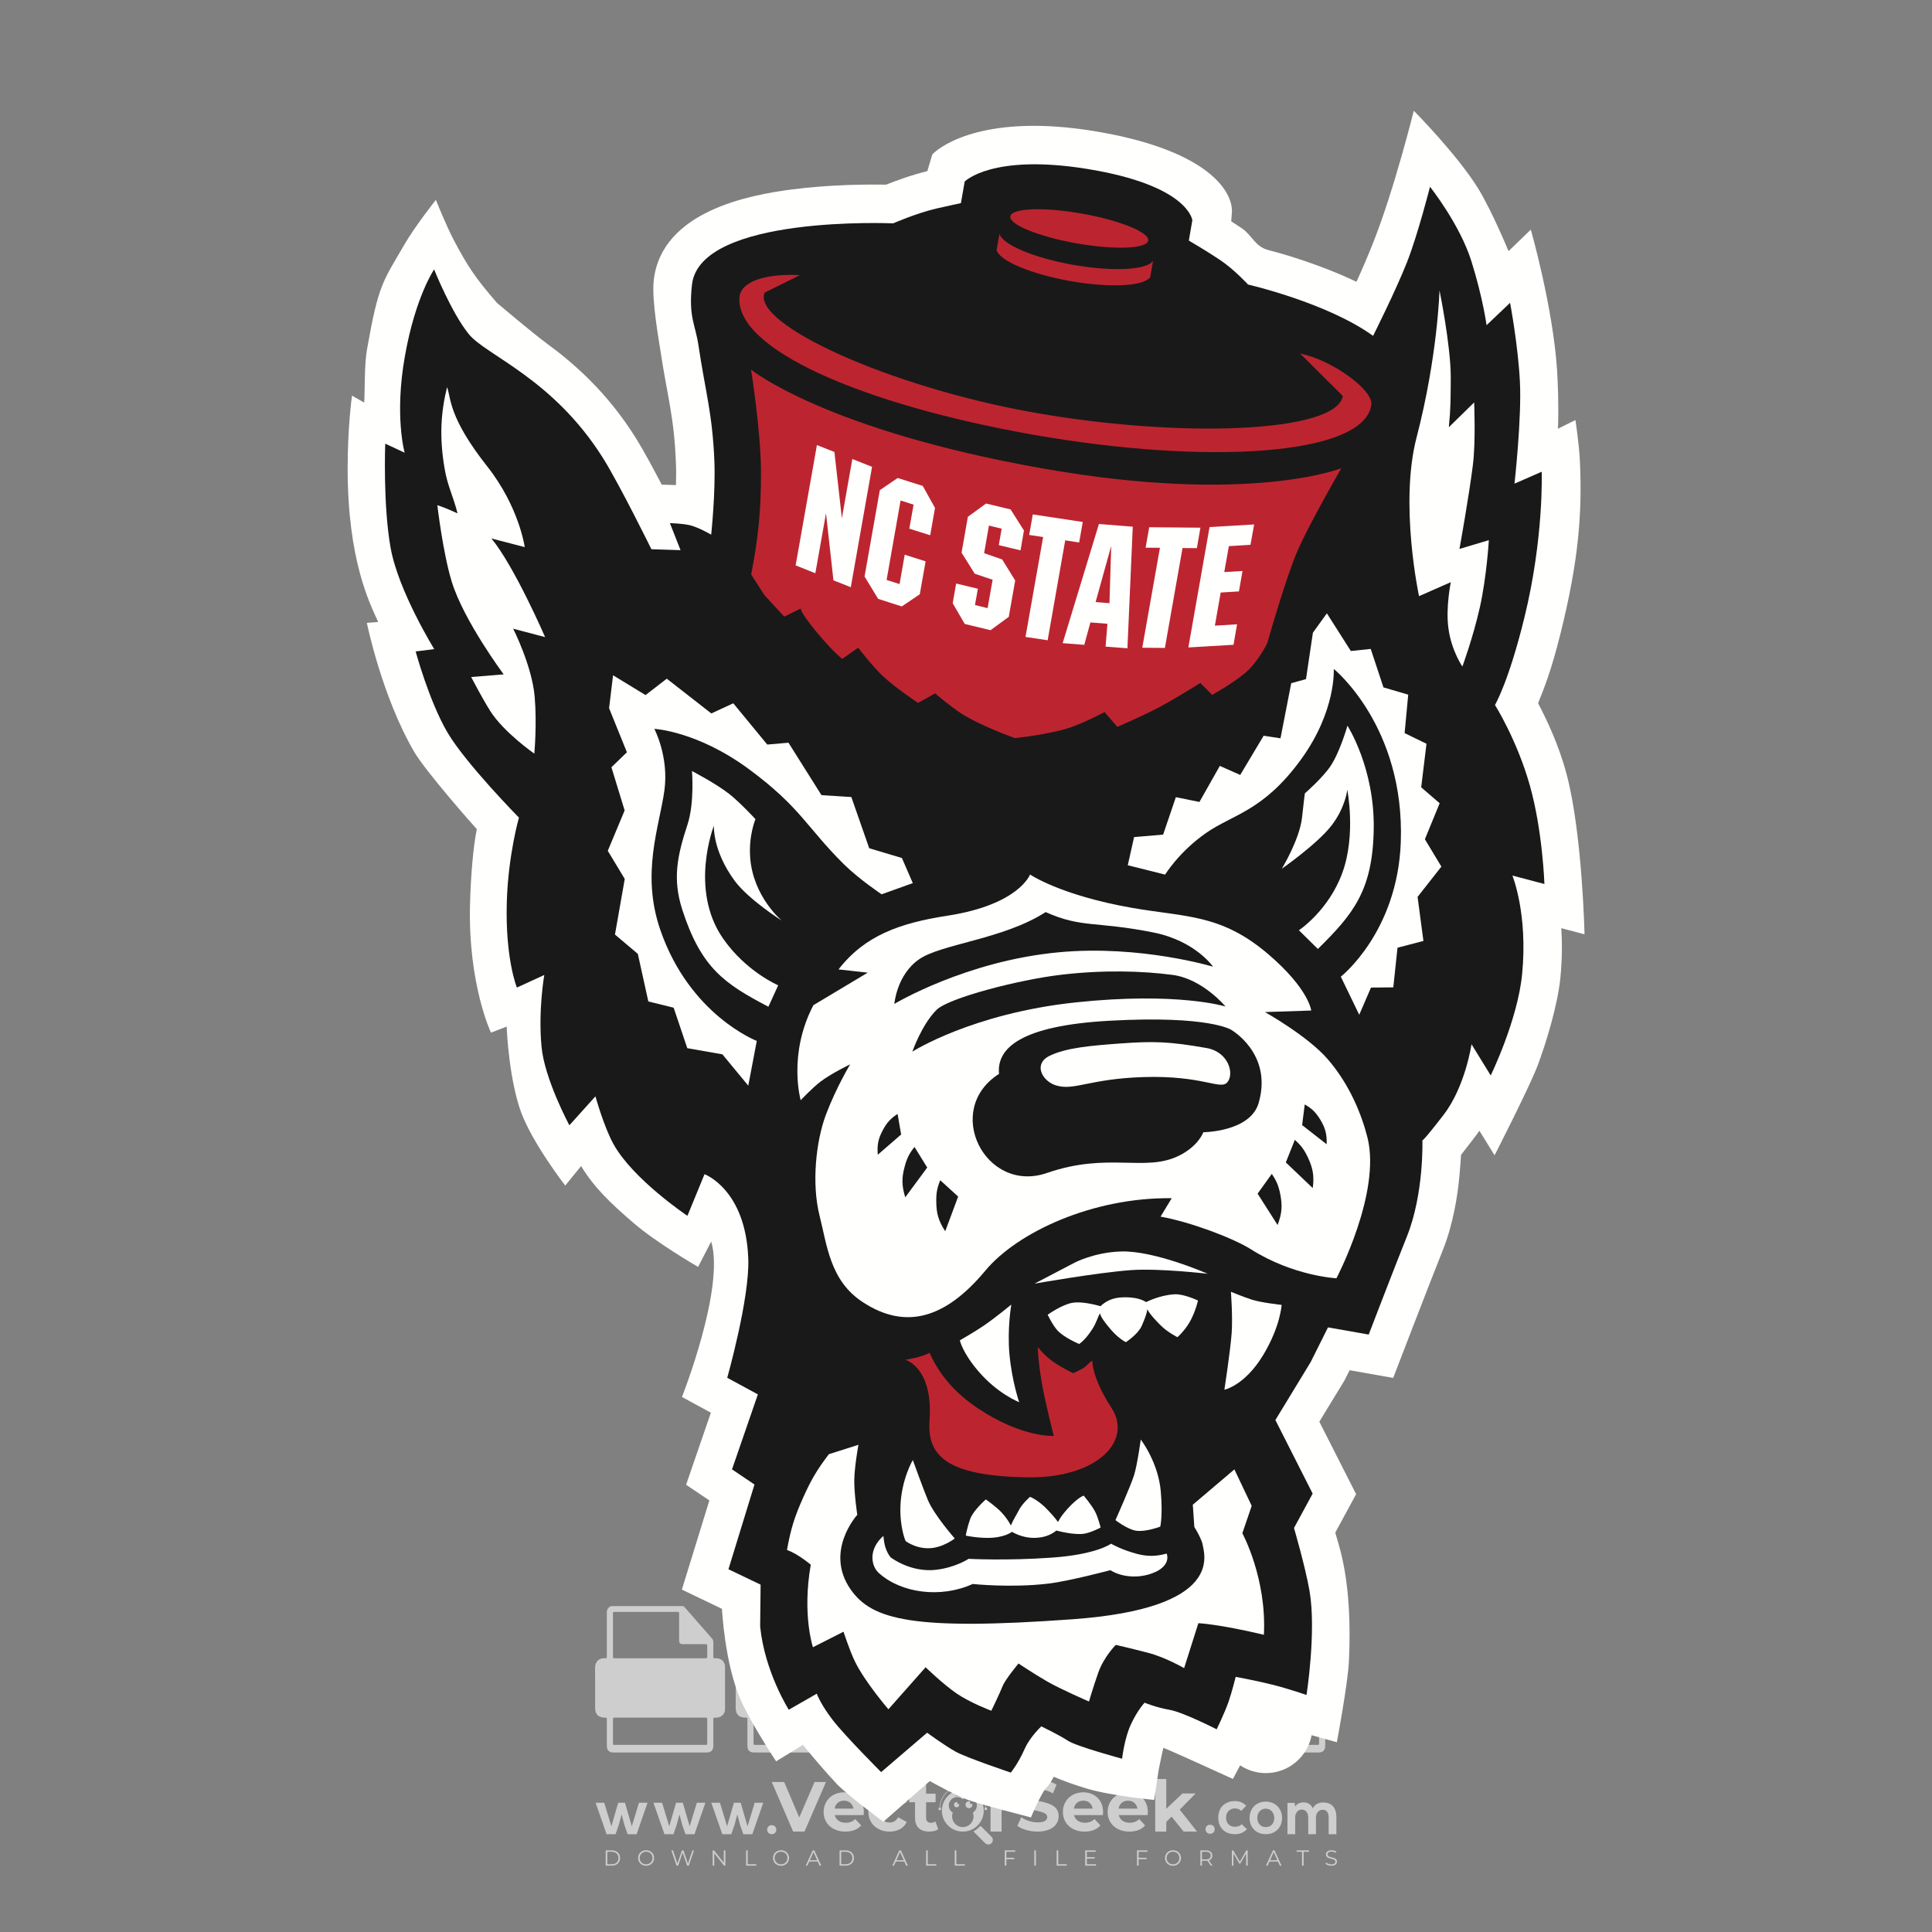<?xml version="1.0" encoding="iso-8859-1"?>
<!-- Generator: Adobe Illustrator 27.0.0, SVG Export Plug-In . SVG Version: 6.00 Build 0)  -->
<svg version="1.1" id="Layer_1" xmlns="http://www.w3.org/2000/svg" xmlns:xlink="http://www.w3.org/1999/xlink" x="0px" y="0px"
	 viewBox="0 0 500 500" style="enable-background:new 0 0 500 500;" xml:space="preserve">
<rect x="0" y="0" width="500" height="500" fill="#808080" stroke="none"/>
<g id="watermark_1_">
	<g>
		<g id="watermark" style="opacity:0.61;">
			<g>
				<g>
					<g>
						<g>
							<polygon style="fill:#FFFFFF;" points="213.765,461.172 208.204,474.017 205.268,474.017 199.726,461.172 202.938,461.172 
								206.846,470.347 210.81,461.172 							"/>
						</g>
						<g>
							<path style="fill:#FFFFFF;" d="M223.507,469.741h-7.469c0.275,1.23,1.321,1.982,2.826,1.982c1.046,0,1.798-0.312,2.477-0.954
								l1.523,1.651c-0.917,1.046-2.294,1.597-4.074,1.597c-3.413,0-5.634-2.147-5.634-5.083c0-2.954,2.257-5.083,5.267-5.083
								c2.899,0,5.138,1.945,5.138,5.12C223.562,469.191,223.526,469.503,223.507,469.741 M216.002,468.071h4.863
								c-0.202-1.248-1.138-2.055-2.422-2.055C217.139,466.016,216.204,466.805,216.002,468.071"/>
						</g>
						<g>
							<path style="fill:#FFFFFF;" d="M224.735,468.934c0-2.973,2.294-5.083,5.505-5.083c2.074,0,3.707,0.899,4.423,2.514
								l-2.22,1.193c-0.532-0.936-1.321-1.358-2.221-1.358c-1.45,0-2.587,1.009-2.587,2.734c0,1.725,1.138,2.734,2.587,2.734
								c0.899,0,1.688-0.404,2.221-1.358l2.22,1.211c-0.716,1.578-2.349,2.495-4.423,2.495
								C227.029,474.017,224.735,471.907,224.735,468.934"/>
						</g>
						<g>
							<path style="fill:#FFFFFF;" d="M242.828,473.393c-0.587,0.422-1.45,0.624-2.331,0.624c-2.33,0-3.688-1.193-3.688-3.542
								v-4.055h-1.523v-2.202h1.523v-2.404h2.863v2.404h2.459v2.202h-2.459v4.019c0,0.844,0.458,1.303,1.229,1.303
								c0.422,0,0.844-0.128,1.156-0.367L242.828,473.393z"/>
						</g>
					</g>
					<g>
						<path style="fill:#FFFFFF;" d="M262.474,463.997v2.643c-0.238-0.018-0.422-0.037-0.642-0.037
							c-1.578,0-2.624,0.862-2.624,2.753v4.661h-2.863v-9.873h2.734v1.303C259.776,464.493,260.951,463.997,262.474,463.997"/>
					</g>
					<g>
						<path style="fill:#FFFFFF;" d="M263.299,472.53l1.009-2.239c1.083,0.789,2.697,1.339,4.239,1.339
							c1.762,0,2.477-0.587,2.477-1.376c0-2.404-7.469-0.752-7.469-5.524c0-2.184,1.762-4,5.413-4c1.615,0,3.267,0.385,4.459,1.138
							l-0.918,2.257c-1.193-0.679-2.422-1.009-3.56-1.009c-1.761,0-2.44,0.66-2.44,1.468c0,2.367,7.468,0.734,7.468,5.45
							c0,2.147-1.78,3.982-5.45,3.982C266.492,474.017,264.437,473.411,263.299,472.53"/>
					</g>
					<g>
						<path style="fill:#FFFFFF;" d="M285.428,469.741h-7.469c0.275,1.23,1.321,1.982,2.826,1.982c1.046,0,1.798-0.312,2.477-0.954
							l1.523,1.651c-0.918,1.046-2.294,1.597-4.074,1.597c-3.413,0-5.634-2.147-5.634-5.083c0-2.954,2.257-5.083,5.267-5.083
							c2.9,0,5.138,1.945,5.138,5.12C285.484,469.191,285.447,469.503,285.428,469.741 M277.923,468.071h4.863
							c-0.202-1.248-1.138-2.055-2.422-2.055C279.061,466.016,278.125,466.805,277.923,468.071"/>
					</g>
					<g>
						<path style="fill:#FFFFFF;" d="M297.007,469.741h-7.469c0.275,1.23,1.321,1.982,2.826,1.982c1.046,0,1.798-0.312,2.477-0.954
							l1.523,1.651c-0.918,1.046-2.294,1.597-4.074,1.597c-3.413,0-5.634-2.147-5.634-5.083c0-2.954,2.257-5.083,5.267-5.083
							c2.899,0,5.138,1.945,5.138,5.12C297.062,469.191,297.025,469.503,297.007,469.741 M289.501,468.071h4.863
							c-0.202-1.248-1.138-2.055-2.422-2.055C290.639,466.016,289.703,466.805,289.501,468.071"/>
					</g>
					<g>
						<polygon style="fill:#FFFFFF;" points="303.208,470.145 301.831,471.503 301.831,474.017 298.969,474.017 298.969,460.401 
							301.831,460.401 301.831,468.108 306.016,464.144 309.429,464.144 305.318,468.328 309.796,474.017 306.327,474.017 						"/>
					</g>
					<g>
						<path style="fill:#FFFFFF;" d="M256.601,475.359L256.601,475.359l-2.86-2.86c-0.435,0.508-0.953,0.943-1.534,1.284
							c-0.092,0.069-0.186,0.136-0.283,0.199l3.027,3.027c0.456,0.456,1.195,0.456,1.65,0
							C257.057,476.554,257.057,475.815,256.601,475.359"/>
					</g>
					<g>
						<path style="fill:#FFFFFF;" d="M249.984,463.244c0.221-0.173,0.495-0.281,0.797-0.281c0.042,0,0.083,0.002,0.124,0.006
							c-0.214-0.156-0.478-0.249-0.764-0.249c-0.395,0-0.744,0.18-0.981,0.458c-0.051,0-0.1,0.006-0.151,0.008
							c0.039-0.077,0.064-0.162,0.064-0.255c0-0.234-0.143-0.434-0.346-0.519c0.087,0.126,0.138,0.279,0.138,0.445
							c0,0.122-0.031,0.237-0.081,0.341c-2.811,0.201-5.03,2.539-5.03,5.4c0,2.993,2.426,5.42,5.42,5.42
							c2.993,0,5.42-2.426,5.42-5.42C254.595,465.879,252.593,463.635,249.984,463.244 M247.983,464.656
							c0.435,0,0.844,0.112,1.199,0.309c0.374-0.245,0.82-0.387,1.299-0.387c0.711,0,1.348,0.312,1.784,0.806
							c-0.435-0.379-1.004-0.61-1.627-0.61c-0.449,0-0.87,0.12-1.234,0.329c-0.079,0.046-0.156,0.096-0.229,0.15
							c-0.065-0.048-0.133-0.093-0.204-0.134c-0.369-0.219-0.8-0.344-1.26-0.344c-0.3,0-0.588,0.054-0.854,0.152
							C247.196,464.754,247.578,464.656,247.983,464.656 M251.772,469.098c0.115,0.305,0.181,0.634,0.181,0.979
							c0,1.534-1.244,2.777-2.778,2.777c-1.534,0-2.777-1.243-2.777-2.777c0-0.345,0.066-0.674,0.181-0.979
							c-0.62-0.382-1.035-1.064-1.035-1.846c0-1.197,0.971-2.168,2.168-2.168c0.565,0,1.078,0.218,1.463,0.572
							c0.386-0.354,0.899-0.572,1.464-0.572c1.197,0,2.168,0.971,2.168,2.168C252.807,468.034,252.392,468.716,251.772,469.098"/>
					</g>
					<g>
						<path style="fill:#FFFFFF;" d="M251.666,467.061c0,0.497-0.404,0.901-0.901,0.901c-0.497,0-0.901-0.404-0.901-0.901
							s0.404-0.901,0.901-0.901c0.101,0,0.197,0.017,0.287,0.047c-0.03,0.062-0.045,0.132-0.045,0.204
							c0,0.273,0.221,0.494,0.494,0.494c0.05,0,0.099-0.008,0.146-0.022C251.66,466.941,251.666,467,251.666,467.061"/>
					</g>
					<g>
						<path style="fill:#FFFFFF;" d="M248.255,467.061c0,0.376-0.305,0.681-0.681,0.681c-0.376,0-0.681-0.305-0.681-0.681
							s0.305-0.681,0.681-0.681c0.076,0,0.149,0.013,0.217,0.035c-0.023,0.047-0.034,0.1-0.034,0.155
							c0,0.206,0.167,0.374,0.374,0.374c0.038,0,0.075-0.006,0.11-0.017C248.25,466.97,248.255,467.015,248.255,467.061"/>
					</g>
					<g>
						<g>
							<g>
								<rect x="242.908" y="467.83" style="fill:#FFFFFF;" width="0.616" height="0.616"/>
							</g>
							<g>
								<rect x="254.827" y="467.83" style="fill:#FFFFFF;" width="0.616" height="0.616"/>
							</g>
							<g>
								<path style="fill:#FFFFFF;" d="M255.205,468.082h-0.14c0-3.248-2.642-5.89-5.89-5.89c-3.248,0-5.89,2.642-5.89,5.89h-0.14
									c0-1.611,0.627-3.125,1.766-4.264c1.139-1.139,2.653-1.766,4.264-1.766c1.611,0,3.125,0.627,4.264,1.766
									C254.578,464.957,255.205,466.471,255.205,468.082"/>
							</g>
						</g>
						<g>
							<rect x="248.868" y="461.814" style="fill:#FFFFFF;" width="0.616" height="0.616"/>
						</g>
						<g>
							<rect x="244.95" y="462.052" style="fill:#FFFFFF;" width="8.45" height="0.14"/>
						</g>
						<g>
							<path style="fill:#FFFFFF;" d="M245.174,462.15c0,0.108-0.088,0.196-0.196,0.196c-0.108,0-0.196-0.088-0.196-0.196
								c0-0.108,0.088-0.196,0.196-0.196C245.086,461.954,245.174,462.042,245.174,462.15"/>
						</g>
						<g>
							<path style="fill:#FFFFFF;" d="M253.596,462.15c0,0.108-0.088,0.196-0.196,0.196c-0.108,0-0.196-0.088-0.196-0.196
								c0-0.108,0.088-0.196,0.196-0.196C253.509,461.954,253.596,462.042,253.596,462.15"/>
						</g>
					</g>
				</g>
				<g>
					<path style="fill:#FFFFFF;" d="M314.356,473.409c0,1.559-2.364,1.559-2.364,0C311.993,471.851,314.356,471.851,314.356,473.409
						z"/>
				</g>
				<g>
					<g>
						<g>
							<path style="fill:#FFFFFF;" d="M161.739,466.549l1.772,6.088l1.855-6.088h2.215l-2.823,8.14h-2.33l-0.837-2.396l-0.722-2.708
								l-0.722,2.708l-0.837,2.396h-2.33l-2.839-8.14h2.231l1.855,6.088l1.756-6.088H161.739z"/>
						</g>
						<g>
							<path style="fill:#FFFFFF;" d="M176.713,466.549l1.772,6.088l1.855-6.088h2.215l-2.823,8.14h-2.33l-0.837-2.396l-0.722-2.708
								l-0.722,2.708l-0.837,2.396h-2.33l-2.839-8.14h2.231l1.855,6.088l1.756-6.088H176.713z"/>
						</g>
						<g>
							<path style="fill:#FFFFFF;" d="M191.687,466.549l1.772,6.088l1.855-6.088h2.215l-2.823,8.14h-2.33l-0.837-2.396l-0.722-2.708
								l-0.722,2.708l-0.837,2.396h-2.33l-2.839-8.14h2.231l1.855,6.088l1.756-6.088H191.687z"/>
						</g>
					</g>
					<g>
						<path style="fill:#FFFFFF;" d="M200.908,473.52c0,1.559-2.364,1.559-2.364,0C198.545,471.962,200.908,471.962,200.908,473.52z
							"/>
					</g>
					<g>
						<path style="fill:#FFFFFF;" d="M322.71,473.409c-0.935,0.919-1.919,1.28-3.117,1.28c-2.346,0-4.3-1.411-4.3-4.282
							s1.953-4.284,4.3-4.284c1.149,0,2.035,0.329,2.921,1.199l-1.264,1.329c-0.476-0.428-1.066-0.64-1.623-0.64
							c-1.346,0-2.33,0.985-2.33,2.396c0,1.542,1.05,2.362,2.297,2.362c0.64,0,1.28-0.18,1.772-0.672L322.71,473.409z"/>
					</g>
					<g>
						<path style="fill:#FFFFFF;" d="M331.805,470.472c0,2.33-1.591,4.217-4.217,4.217c-2.626,0-4.201-1.887-4.201-4.217
							c0-2.314,1.609-4.217,4.185-4.217C330.149,466.255,331.805,468.158,331.805,470.472z M325.389,470.472
							c0,1.231,0.739,2.38,2.199,2.38c1.46,0,2.199-1.149,2.199-2.38c0-1.215-0.854-2.396-2.199-2.396
							C326.144,468.077,325.389,469.258,325.389,470.472z"/>
					</g>
					<g>
						<path style="fill:#FFFFFF;" d="M338.572,474.689v-4.332c0-1.068-0.559-2.035-1.658-2.035c-1.082,0-1.722,0.967-1.722,2.035
							v4.332h-2.003v-8.107h1.855l0.148,0.985c0.426-0.82,1.362-1.116,2.133-1.116c0.969,0,1.937,0.394,2.396,1.51
							c0.723-1.149,1.658-1.478,2.708-1.478c2.297,0,3.43,1.412,3.43,3.84v4.365h-2.003v-4.365c0-1.066-0.442-1.97-1.526-1.97
							c-1.082,0-1.756,0.935-1.756,2.003v4.332H338.572z"/>
					</g>
				</g>
			</g>
		</g>
		<g style="opacity:0.61;">
			<g>
				<g>
					<path style="fill:#FFFFFF;" d="M345.988,431.299c-0.006-1.224-0.959-2.121-2.189-2.14c-0.924-0.014-0.832,0.12-0.834-0.867
						c-0.003-1.097-0.007-2.194,0.003-3.292c0.003-0.379-0.112-0.691-0.362-0.976c-2.342-2.668-4.678-5.342-7.019-8.011
						c-0.12-0.137-0.275-0.244-0.414-0.366c-6.214,0-12.427,0-18.641,0c-0.794,0.293-1.14,0.868-1.138,1.709
						c0.01,3.748,0.004,7.496,0.004,11.243c0,0.556-0.003,0.589-0.55,0.551c-1.497-0.102-2.516,0.986-2.497,2.492
						c0.044,3.476,0.013,6.953,0.014,10.429c0.001,1.58,0.867,2.443,2.45,2.449c0.582,0.002,0.582,0.002,0.582,0.6
						c0,2.219-0.001,4.438,0.001,6.657c0.001,1.192,0.58,1.771,1.768,1.771c8.013,0.001,16.027,0.001,24.04,0
						c1.168,0,1.755-0.583,1.757-1.745c0.002-2.256,0-4.512,0.001-6.768c0-0.512,0.002-0.511,0.52-0.515
						c0.271-0.002,0.541,0.008,0.809-0.058c0.996-0.246,1.69-1.044,1.694-2.069C346.003,438.696,346.005,434.997,345.988,431.299z
						 M317.537,417.162c5.337,0,10.674,0,16.01,0c0.548,0,0.554,0.007,0.554,0.561c0.001,2.243-0.001,4.486,0.001,6.73
						c0.001,0.811,0.249,1.059,1.06,1.059c1.91,0.001,3.821,0,5.731,0.001c0.458,0,0.479,0.021,0.481,0.483
						c0.003,0.887,0.002,1.775,0,2.662c-0.001,0.477-0.024,0.498-0.504,0.499c-3.895,0.001-7.79,0-11.684,0
						c-3.882,0-7.765,0-11.647,0c-0.55,0-0.552-0.001-0.552-0.561c-0.001-3.624-0.001-7.247,0-10.871
						C316.987,417.166,316.991,417.162,317.537,417.162z M340.822,451.579c-3.883,0.001-7.766,0-11.65,0c-3.871,0-7.742,0-11.613,0
						c-0.572,0-0.574-0.002-0.574-0.579c-0.001-1.997-0.001-3.994,0.001-5.991c0-0.464,0.023-0.486,0.478-0.487
						c7.803-0.001,15.607-0.001,23.41,0c0.478,0,0.499,0.02,0.499,0.503c0.002,1.997,0.001,3.994,0,5.991
						C341.375,451.574,341.37,451.579,340.822,451.579z"/>
				</g>
				<g>
					<g>
						<rect x="327.418" y="417.053" style="fill:#FFFFFF;" width="1.757" height="1.054"/>
					</g>
					<g>
						<rect x="325.662" y="418.107" style="fill:#FFFFFF;" width="1.757" height="1.054"/>
					</g>
					<g>
						<rect x="327.418" y="419.161" style="fill:#FFFFFF;" width="1.757" height="1.054"/>
					</g>
					<g>
						<rect x="325.662" y="420.215" style="fill:#FFFFFF;" width="1.757" height="1.054"/>
					</g>
					<g>
						<rect x="327.418" y="421.269" style="fill:#FFFFFF;" width="1.757" height="1.054"/>
					</g>
					<g>
						<rect x="325.662" y="422.323" style="fill:#FFFFFF;" width="1.757" height="1.054"/>
					</g>
					<g>
						<rect x="327.418" y="423.378" style="fill:#FFFFFF;" width="1.757" height="1.054"/>
					</g>
					<g>
						<rect x="325.662" y="424.432" style="fill:#FFFFFF;" width="1.757" height="1.054"/>
					</g>
					<g>
						<rect x="327.418" y="425.486" style="fill:#FFFFFF;" width="1.757" height="1.054"/>
					</g>
					<g>
						<rect x="325.662" y="426.54" style="fill:#FFFFFF;" width="1.757" height="1.054"/>
					</g>
					<g>
						<rect x="327.418" y="427.594" style="fill:#FFFFFF;" width="1.757" height="1.054"/>
					</g>
					<g>
						<rect x="325.662" y="428.648" style="fill:#FFFFFF;" width="1.757" height="1.054"/>
					</g>
				</g>
			</g>
			<g>
				<path style="fill:#FFFFFF;" d="M187.637,431.299c-0.006-1.224-0.959-2.121-2.189-2.14c-0.924-0.014-0.832,0.12-0.834-0.867
					c-0.003-1.097-0.007-2.194,0.003-3.292c0.003-0.379-0.112-0.691-0.362-0.976c-2.342-2.668-4.678-5.342-7.019-8.011
					c-0.12-0.137-0.275-0.244-0.414-0.366c-6.214,0-12.427,0-18.641,0c-0.794,0.293-1.14,0.868-1.138,1.709
					c0.01,3.748,0.004,7.496,0.004,11.243c0,0.556-0.003,0.589-0.55,0.551c-1.497-0.102-2.516,0.986-2.497,2.492
					c0.044,3.476,0.013,6.953,0.014,10.429c0.001,1.58,0.867,2.443,2.45,2.449c0.582,0.002,0.582,0.002,0.582,0.6
					c0,2.219-0.001,4.438,0.001,6.657c0.001,1.192,0.58,1.771,1.768,1.771c8.013,0.001,16.027,0.001,24.04,0
					c1.168,0,1.755-0.583,1.757-1.745c0.002-2.256,0-4.512,0.001-6.768c0-0.512,0.002-0.511,0.52-0.515
					c0.271-0.002,0.541,0.008,0.809-0.058c0.996-0.246,1.69-1.044,1.694-2.069C187.652,438.696,187.655,434.997,187.637,431.299z
					 M159.187,417.162c5.337,0,10.674,0,16.01,0c0.548,0,0.554,0.007,0.554,0.561c0.001,2.243-0.001,4.486,0.001,6.73
					c0.001,0.811,0.249,1.059,1.06,1.059c1.91,0.001,3.821,0,5.731,0.001c0.458,0,0.479,0.021,0.481,0.483
					c0.003,0.887,0.002,1.775,0,2.662c-0.001,0.477-0.024,0.498-0.504,0.499c-3.895,0.001-7.79,0-11.684,0
					c-3.882,0-7.765,0-11.647,0c-0.55,0-0.552-0.001-0.552-0.561c-0.001-3.624-0.001-7.247,0-10.871
					C158.636,417.166,158.64,417.162,159.187,417.162z M182.472,451.579c-3.883,0.001-7.766,0-11.65,0c-3.871,0-7.742,0-11.613,0
					c-0.572,0-0.574-0.002-0.574-0.579c-0.001-1.997-0.001-3.994,0.001-5.991c0-0.464,0.023-0.486,0.478-0.487
					c7.803-0.001,15.607-0.001,23.41,0c0.478,0,0.499,0.02,0.499,0.503c0.002,1.997,0.001,3.994,0,5.991
					C183.024,451.574,183.019,451.579,182.472,451.579z"/>
			</g>
			<g>
				<path style="fill:#FFFFFF;" d="M159.779,440.669v-7.897h2.779c0.375,0,0.726,0.061,1.053,0.182
					c0.327,0.121,0.612,0.292,0.855,0.513c0.242,0.221,0.434,0.483,0.573,0.789c0.14,0.305,0.21,0.642,0.21,1.009
					c0,0.375-0.07,0.715-0.21,1.02c-0.14,0.305-0.331,0.568-0.573,0.789c-0.243,0.221-0.528,0.392-0.855,0.513
					c-0.327,0.121-0.678,0.182-1.053,0.182h-1.29v2.901H159.779z M162.58,436.356c0.39,0,0.684-0.111,0.882-0.331
					c0.199-0.22,0.298-0.474,0.298-0.761c0-0.14-0.024-0.276-0.072-0.408c-0.048-0.132-0.121-0.248-0.221-0.347
					c-0.099-0.099-0.223-0.178-0.37-0.237c-0.147-0.059-0.32-0.089-0.518-0.089h-1.312v2.173H162.58z"/>
				<path style="fill:#FFFFFF;" d="M166.308,432.771h1.731l3.177,5.294h0.088l-0.088-1.522v-3.772h1.478v7.897h-1.566l-3.353-5.592
					h-0.088l0.088,1.522v4.07h-1.467V432.771z"/>
				<path style="fill:#FFFFFF;" d="M177.922,436.334h3.872c0.022,0.089,0.04,0.195,0.055,0.32c0.014,0.125,0.022,0.25,0.022,0.375
					c0,0.507-0.077,0.985-0.231,1.434c-0.154,0.449-0.397,0.849-0.728,1.202c-0.353,0.375-0.776,0.666-1.268,0.871
					c-0.493,0.206-1.055,0.309-1.688,0.309c-0.574,0-1.114-0.103-1.622-0.309c-0.507-0.206-0.948-0.492-1.323-0.86
					c-0.375-0.367-0.673-0.803-0.894-1.307c-0.221-0.504-0.331-1.053-0.331-1.649c0-0.595,0.11-1.145,0.331-1.649
					c0.221-0.504,0.518-0.939,0.894-1.307c0.375-0.367,0.816-0.654,1.323-0.86c0.507-0.206,1.048-0.309,1.622-0.309
					c0.64,0,1.211,0.11,1.715,0.331c0.504,0.221,0.935,0.526,1.296,0.915l-1.025,1.004c-0.258-0.272-0.544-0.48-0.861-0.623
					c-0.316-0.143-0.695-0.215-1.136-0.215c-0.361,0-0.703,0.065-1.026,0.193c-0.324,0.129-0.607,0.311-0.85,0.546
					c-0.242,0.235-0.436,0.52-0.579,0.855c-0.143,0.335-0.215,0.708-0.215,1.119c0,0.412,0.072,0.785,0.215,1.12
					c0.143,0.335,0.338,0.62,0.584,0.855c0.246,0.235,0.531,0.418,0.855,0.546c0.323,0.129,0.669,0.193,1.037,0.193
					c0.419,0,0.773-0.061,1.064-0.182c0.29-0.121,0.538-0.278,0.744-0.469c0.148-0.132,0.275-0.3,0.381-0.502
					c0.106-0.202,0.189-0.428,0.248-0.678h-2.482V436.334z"/>
			</g>
			<g>
				<path style="fill:#FFFFFF;" d="M224.019,431.299c-0.006-1.224-0.959-2.121-2.189-2.14c-0.924-0.014-0.832,0.12-0.834-0.867
					c-0.003-1.097-0.007-2.194,0.003-3.292c0.003-0.379-0.112-0.691-0.362-0.976c-2.342-2.668-4.678-5.342-7.019-8.011
					c-0.12-0.137-0.275-0.244-0.414-0.366c-6.214,0-12.427,0-18.641,0c-0.794,0.293-1.14,0.868-1.138,1.709
					c0.01,3.748,0.004,7.496,0.004,11.243c0,0.556-0.003,0.589-0.55,0.551c-1.497-0.102-2.516,0.986-2.497,2.492
					c0.044,3.476,0.013,6.953,0.014,10.429c0.001,1.58,0.867,2.443,2.45,2.449c0.582,0.002,0.582,0.002,0.582,0.6
					c0,2.219-0.001,4.438,0.001,6.657c0.001,1.192,0.58,1.771,1.768,1.771c8.013,0.001,16.027,0.001,24.04,0
					c1.168,0,1.755-0.583,1.757-1.745c0.002-2.256,0-4.512,0.001-6.768c0-0.512,0.002-0.511,0.52-0.515
					c0.271-0.002,0.541,0.008,0.809-0.058c0.997-0.246,1.69-1.044,1.694-2.069C224.034,438.696,224.036,434.997,224.019,431.299z
					 M195.568,417.162c5.337,0,10.674,0,16.01,0c0.548,0,0.554,0.007,0.554,0.561c0.001,2.243-0.001,4.486,0.001,6.73
					c0.001,0.811,0.249,1.059,1.06,1.059c1.91,0.001,3.821,0,5.731,0.001c0.458,0,0.479,0.021,0.481,0.483
					c0.003,0.887,0.002,1.775,0,2.662c-0.001,0.477-0.024,0.498-0.504,0.499c-3.895,0.001-7.79,0-11.684,0
					c-3.882,0-7.765,0-11.647,0c-0.55,0-0.552-0.001-0.552-0.561c-0.001-3.624-0.001-7.247,0-10.871
					C195.018,417.166,195.022,417.162,195.568,417.162z M218.854,451.579c-3.883,0.001-7.766,0-11.65,0c-3.871,0-7.742,0-11.613,0
					c-0.572,0-0.574-0.002-0.574-0.579c-0.001-1.997-0.001-3.994,0.001-5.991c0-0.464,0.023-0.486,0.478-0.487
					c7.803-0.001,15.607-0.001,23.41,0c0.478,0,0.499,0.02,0.499,0.503c0.002,1.997,0.001,3.994,0,5.991
					C219.406,451.574,219.401,451.579,218.854,451.579z"/>
			</g>
			<g>
				<path style="fill:#FFFFFF;" d="M205.111,432.771h1.699l2.967,7.897h-1.644l-0.651-1.886h-3.044l-0.651,1.886h-1.643
					L205.111,432.771z M206.997,437.415l-0.706-1.974l-0.287-0.96h-0.088l-0.287,0.96l-0.706,1.974H206.997z"/>
				<path style="fill:#FFFFFF;" d="M211.331,434.536c-0.125,0-0.245-0.024-0.359-0.072c-0.114-0.048-0.213-0.114-0.298-0.199
					c-0.084-0.084-0.151-0.182-0.198-0.292c-0.048-0.11-0.072-0.232-0.072-0.364s0.024-0.254,0.072-0.364
					c0.048-0.11,0.114-0.208,0.198-0.292c0.084-0.084,0.184-0.151,0.298-0.198c0.114-0.048,0.233-0.072,0.359-0.072
					c0.257,0,0.478,0.09,0.662,0.27c0.184,0.181,0.276,0.399,0.276,0.656s-0.092,0.476-0.276,0.656
					C211.809,434.446,211.589,434.536,211.331,434.536z M210.615,440.669v-5.404h1.445v5.404H210.615z"/>
			</g>
			<g>
				<path style="fill:#FFFFFF;" d="M261.044,431.299c-0.006-1.224-0.959-2.121-2.189-2.14c-0.924-0.014-0.832,0.12-0.834-0.867
					c-0.003-1.097-0.007-2.194,0.003-3.292c0.003-0.379-0.112-0.691-0.362-0.976c-2.342-2.668-4.678-5.342-7.019-8.011
					c-0.12-0.137-0.275-0.244-0.414-0.366c-6.214,0-12.427,0-18.641,0c-0.794,0.293-1.14,0.868-1.138,1.709
					c0.01,3.748,0.004,7.496,0.004,11.243c0,0.556-0.003,0.589-0.55,0.551c-1.497-0.102-2.516,0.986-2.497,2.492
					c0.044,3.476,0.013,6.953,0.014,10.429c0.001,1.58,0.867,2.443,2.45,2.449c0.582,0.002,0.582,0.002,0.582,0.6
					c0,2.219-0.001,4.438,0.001,6.657c0.001,1.192,0.58,1.771,1.768,1.771c8.013,0.001,16.027,0.001,24.04,0
					c1.168,0,1.755-0.583,1.757-1.745c0.002-2.256,0-4.512,0.001-6.768c0-0.512,0.002-0.511,0.52-0.515
					c0.271-0.002,0.541,0.008,0.809-0.058c0.996-0.246,1.69-1.044,1.694-2.069C261.059,438.696,261.061,434.997,261.044,431.299z
					 M232.593,417.162c5.337,0,10.674,0,16.01,0c0.548,0,0.554,0.007,0.554,0.561c0.001,2.243-0.001,4.486,0.001,6.73
					c0.001,0.811,0.249,1.059,1.06,1.059c1.91,0.001,3.821,0,5.731,0.001c0.458,0,0.479,0.021,0.481,0.483
					c0.003,0.887,0.002,1.775,0,2.662c-0.001,0.477-0.024,0.498-0.504,0.499c-3.895,0.001-7.79,0-11.684,0
					c-3.882,0-7.765,0-11.647,0c-0.55,0-0.552-0.001-0.552-0.561c-0.001-3.624-0.001-7.247,0-10.871
					C232.042,417.166,232.047,417.162,232.593,417.162z M255.878,451.579c-3.883,0.001-7.766,0-11.65,0c-3.871,0-7.742,0-11.613,0
					c-0.572,0-0.574-0.002-0.574-0.579c-0.001-1.997-0.001-3.994,0.001-5.991c0-0.464,0.023-0.486,0.478-0.487
					c7.803-0.001,15.607-0.001,23.41,0c0.478,0,0.499,0.02,0.499,0.503c0.002,1.997,0.001,3.994,0,5.991
					C256.431,451.574,256.426,451.579,255.878,451.579z"/>
			</g>
			<g>
				<path style="fill:#FFFFFF;" d="M236.361,440.845c-0.338,0-0.662-0.048-0.971-0.143c-0.309-0.095-0.592-0.239-0.849-0.43
					c-0.257-0.191-0.481-0.425-0.673-0.7c-0.191-0.276-0.342-0.597-0.452-0.965l1.401-0.551c0.103,0.397,0.283,0.726,0.54,0.987
					c0.257,0.261,0.596,0.392,1.015,0.392c0.154,0,0.303-0.02,0.447-0.061c0.143-0.04,0.272-0.099,0.386-0.176
					s0.204-0.175,0.27-0.292c0.066-0.118,0.099-0.254,0.099-0.408c0-0.147-0.026-0.279-0.077-0.397
					c-0.051-0.117-0.138-0.227-0.259-0.331c-0.121-0.103-0.28-0.202-0.475-0.298c-0.195-0.095-0.435-0.195-0.722-0.298l-0.485-0.176
					c-0.213-0.073-0.429-0.173-0.645-0.298c-0.217-0.125-0.413-0.276-0.59-0.452c-0.177-0.176-0.322-0.384-0.436-0.623
					c-0.114-0.239-0.171-0.509-0.171-0.81c0-0.309,0.06-0.597,0.182-0.866c0.121-0.268,0.294-0.503,0.518-0.706
					c0.224-0.202,0.492-0.36,0.805-0.474s0.66-0.171,1.042-0.171c0.397,0,0.74,0.053,1.031,0.16
					c0.291,0.107,0.537,0.243,0.739,0.408c0.202,0.165,0.366,0.348,0.491,0.546c0.125,0.199,0.217,0.386,0.276,0.563l-1.312,0.551
					c-0.074-0.221-0.208-0.419-0.402-0.596c-0.195-0.176-0.462-0.265-0.8-0.265c-0.324,0-0.592,0.075-0.805,0.226
					c-0.213,0.151-0.32,0.348-0.32,0.59c0,0.235,0.103,0.436,0.309,0.601c0.206,0.165,0.533,0.325,0.982,0.48l0.497,0.165
					c0.316,0.111,0.605,0.237,0.866,0.381c0.261,0.143,0.485,0.314,0.673,0.513c0.187,0.199,0.331,0.425,0.43,0.678
					c0.1,0.254,0.149,0.546,0.149,0.877c0,0.412-0.083,0.767-0.248,1.064c-0.165,0.298-0.377,0.542-0.634,0.734
					c-0.258,0.191-0.548,0.335-0.872,0.43C236.986,440.797,236.67,440.845,236.361,440.845z"/>
				<path style="fill:#FFFFFF;" d="M239.516,432.771h1.61l1.633,4.754l0.287,1.015h0.088l0.309-1.015l1.699-4.754h1.61l-2.879,7.897
					h-1.566L239.516,432.771z"/>
				<path style="fill:#FFFFFF;" d="M251.097,436.334h3.871c0.022,0.089,0.04,0.195,0.055,0.32c0.015,0.125,0.023,0.25,0.023,0.375
					c0,0.507-0.078,0.985-0.232,1.434c-0.154,0.449-0.397,0.849-0.728,1.202c-0.353,0.375-0.775,0.666-1.268,0.871
					c-0.493,0.206-1.055,0.309-1.688,0.309c-0.574,0-1.114-0.103-1.621-0.309c-0.507-0.206-0.949-0.492-1.324-0.86
					c-0.375-0.367-0.673-0.803-0.894-1.307c-0.22-0.504-0.331-1.053-0.331-1.649c0-0.595,0.11-1.145,0.331-1.649
					c0.221-0.504,0.518-0.939,0.894-1.307c0.375-0.367,0.816-0.654,1.324-0.86c0.507-0.206,1.047-0.309,1.621-0.309
					c0.64,0,1.211,0.11,1.715,0.331c0.504,0.221,0.936,0.526,1.296,0.915l-1.026,1.004c-0.257-0.272-0.544-0.48-0.861-0.623
					c-0.316-0.143-0.694-0.215-1.136-0.215c-0.36,0-0.702,0.065-1.026,0.193c-0.323,0.129-0.607,0.311-0.849,0.546
					c-0.243,0.235-0.436,0.52-0.579,0.855c-0.143,0.335-0.215,0.708-0.215,1.119c0,0.412,0.072,0.785,0.215,1.12
					c0.143,0.335,0.338,0.62,0.585,0.855c0.246,0.235,0.531,0.418,0.854,0.546c0.324,0.129,0.669,0.193,1.037,0.193
					c0.419,0,0.774-0.061,1.064-0.182c0.29-0.121,0.539-0.278,0.745-0.469c0.147-0.132,0.274-0.3,0.38-0.502
					c0.107-0.202,0.189-0.428,0.248-0.678h-2.482V436.334z"/>
			</g>
			<g>
				<path style="fill:#FFFFFF;" d="M297.3,431.299c-0.006-1.224-0.959-2.121-2.189-2.14c-0.924-0.014-0.832,0.12-0.834-0.867
					c-0.003-1.097-0.007-2.194,0.003-3.292c0.003-0.379-0.112-0.691-0.362-0.976c-2.342-2.668-4.678-5.342-7.019-8.011
					c-0.12-0.137-0.275-0.244-0.414-0.366c-6.214,0-12.427,0-18.641,0c-0.794,0.293-1.14,0.868-1.138,1.709
					c0.01,3.748,0.004,7.496,0.004,11.243c0,0.556-0.003,0.589-0.55,0.551c-1.497-0.102-2.516,0.986-2.497,2.492
					c0.044,3.476,0.013,6.953,0.014,10.429c0.001,1.58,0.867,2.443,2.45,2.449c0.582,0.002,0.582,0.002,0.582,0.6
					c0,2.219-0.001,4.438,0.001,6.657c0.001,1.192,0.58,1.771,1.768,1.771c8.013,0.001,16.027,0.001,24.04,0
					c1.168,0,1.755-0.583,1.757-1.745c0.002-2.256,0-4.512,0.001-6.768c0-0.512,0.002-0.511,0.52-0.515
					c0.271-0.002,0.541,0.008,0.809-0.058c0.996-0.246,1.69-1.044,1.694-2.069C297.315,438.696,297.318,434.997,297.3,431.299z
					 M268.85,417.162c5.337,0,10.674,0,16.01,0c0.548,0,0.554,0.007,0.554,0.561c0.001,2.243-0.001,4.486,0.001,6.73
					c0.001,0.811,0.249,1.059,1.06,1.059c1.91,0.001,3.821,0,5.731,0.001c0.458,0,0.479,0.021,0.481,0.483
					c0.003,0.887,0.002,1.775,0,2.662c-0.001,0.477-0.024,0.498-0.504,0.499c-3.895,0.001-7.79,0-11.684,0
					c-3.882,0-7.765,0-11.647,0c-0.55,0-0.552-0.001-0.552-0.561c-0.001-3.624-0.001-7.247,0-10.871
					C268.299,417.166,268.303,417.162,268.85,417.162z M292.135,451.579c-3.883,0.001-7.766,0-11.65,0c-3.871,0-7.742,0-11.613,0
					c-0.572,0-0.574-0.002-0.574-0.579c-0.001-1.997-0.001-3.994,0.001-5.991c0-0.464,0.023-0.486,0.478-0.487
					c7.803-0.001,15.607-0.001,23.41,0c0.478,0,0.499,0.02,0.499,0.503c0.001,1.997,0.001,3.994,0,5.991
					C292.687,451.574,292.682,451.579,292.135,451.579z"/>
			</g>
			<g>
				<path style="fill:#FFFFFF;" d="M272.966,434.183v1.831h3.165v1.412h-3.165v1.831h3.518v1.412h-5.007v-7.897h5.007v1.412H272.966
					z"/>
				<path style="fill:#FFFFFF;" d="M277.852,440.669v-7.897h2.779c0.375,0,0.726,0.061,1.053,0.182
					c0.327,0.121,0.612,0.292,0.855,0.513c0.243,0.221,0.434,0.483,0.574,0.789c0.14,0.305,0.209,0.642,0.209,1.009
					c0,0.375-0.07,0.715-0.209,1.02c-0.14,0.305-0.331,0.568-0.574,0.789c-0.243,0.221-0.528,0.392-0.855,0.513
					c-0.327,0.121-0.678,0.182-1.053,0.182h-1.29v2.901H277.852z M280.653,436.356c0.389,0,0.684-0.111,0.882-0.331
					c0.199-0.22,0.298-0.474,0.298-0.761c0-0.14-0.024-0.276-0.072-0.408c-0.048-0.132-0.121-0.248-0.221-0.347
					c-0.099-0.099-0.222-0.178-0.37-0.237c-0.147-0.059-0.32-0.089-0.518-0.089h-1.312v2.173H280.653z"/>
				<path style="fill:#FFFFFF;" d="M286.797,440.845c-0.338,0-0.662-0.048-0.971-0.143c-0.309-0.095-0.592-0.239-0.849-0.43
					c-0.257-0.191-0.482-0.425-0.673-0.7c-0.191-0.276-0.342-0.597-0.452-0.965l1.401-0.551c0.103,0.397,0.283,0.726,0.541,0.987
					c0.257,0.261,0.595,0.392,1.015,0.392c0.154,0,0.303-0.02,0.447-0.061c0.143-0.04,0.272-0.099,0.386-0.176
					c0.114-0.077,0.204-0.175,0.27-0.292c0.066-0.118,0.1-0.254,0.1-0.408c0-0.147-0.026-0.279-0.077-0.397
					c-0.051-0.117-0.138-0.227-0.259-0.331c-0.121-0.103-0.279-0.202-0.474-0.298c-0.195-0.095-0.436-0.195-0.723-0.298
					l-0.485-0.176c-0.213-0.073-0.428-0.173-0.645-0.298c-0.217-0.125-0.414-0.276-0.59-0.452c-0.176-0.176-0.322-0.384-0.436-0.623
					c-0.114-0.239-0.171-0.509-0.171-0.81c0-0.309,0.061-0.597,0.182-0.866c0.121-0.268,0.294-0.503,0.518-0.706
					c0.224-0.202,0.493-0.36,0.805-0.474c0.312-0.114,0.66-0.171,1.042-0.171c0.397,0,0.741,0.053,1.031,0.16
					c0.29,0.107,0.537,0.243,0.739,0.408c0.202,0.165,0.365,0.348,0.491,0.546c0.125,0.199,0.217,0.386,0.276,0.563l-1.312,0.551
					c-0.074-0.221-0.208-0.419-0.403-0.596c-0.195-0.176-0.462-0.265-0.799-0.265c-0.324,0-0.592,0.075-0.805,0.226
					c-0.213,0.151-0.32,0.348-0.32,0.59c0,0.235,0.103,0.436,0.309,0.601c0.206,0.165,0.533,0.325,0.982,0.48l0.496,0.165
					c0.316,0.111,0.605,0.237,0.866,0.381c0.261,0.143,0.485,0.314,0.673,0.513c0.187,0.199,0.331,0.425,0.43,0.678
					c0.099,0.254,0.149,0.546,0.149,0.877c0,0.412-0.083,0.767-0.248,1.064c-0.165,0.298-0.377,0.542-0.634,0.734
					c-0.258,0.191-0.548,0.335-0.872,0.43C287.422,440.797,287.105,440.845,286.797,440.845z"/>
			</g>
			<g>
				<path style="fill:#FFFFFF;" d="M321.394,439.168l4.004-4.985h-3.827v-1.412h5.559v1.5l-3.96,4.985h4.004v1.412h-5.779V439.168z"
					/>
				<path style="fill:#FFFFFF;" d="M328.409,432.771h1.489v7.897h-1.489V432.771z"/>
				<path style="fill:#FFFFFF;" d="M331.486,440.669v-7.897h2.779c0.375,0,0.726,0.061,1.053,0.182
					c0.327,0.121,0.612,0.292,0.855,0.513s0.434,0.483,0.574,0.789c0.14,0.305,0.209,0.642,0.209,1.009
					c0,0.375-0.07,0.715-0.209,1.02c-0.14,0.305-0.331,0.568-0.574,0.789c-0.243,0.221-0.528,0.392-0.855,0.513
					c-0.327,0.121-0.678,0.182-1.053,0.182h-1.29v2.901H331.486z M334.288,436.356c0.389,0,0.684-0.111,0.882-0.331
					c0.199-0.22,0.298-0.474,0.298-0.761c0-0.14-0.024-0.276-0.072-0.408c-0.048-0.132-0.121-0.248-0.221-0.347
					c-0.099-0.099-0.222-0.178-0.37-0.237c-0.147-0.059-0.32-0.089-0.518-0.089h-1.312v2.173H334.288z"/>
			</g>
		</g>
		<g style="opacity:0.61;">
			<path style="fill:#FFFFFF;" d="M300.133,433.27h9.067v2.242h-9.067V433.27z M300.133,437.136h9.067v2.243h-9.067V437.136z"/>
		</g>
	</g>
	<g style="opacity:0.61;">
		<path style="fill:#FFFFFF;" d="M156.756,478.878h1.607c1.263,0,2.114,0.812,2.114,1.974c0,1.161-0.851,1.973-2.114,1.973h-1.607
			V478.878z M158.34,482.464c1.049,0,1.725-0.665,1.725-1.612c0-0.947-0.677-1.613-1.725-1.613h-1.167v3.225H158.34z"/>
		<path style="fill:#FFFFFF;" d="M165.139,480.851c0-1.15,0.879-2.007,2.075-2.007c1.184,0,2.069,0.851,2.069,2.007
			c0,1.156-0.885,2.007-2.069,2.007C166.019,482.858,165.139,482.002,165.139,480.851z M168.866,480.851
			c0-0.942-0.705-1.635-1.652-1.635c-0.953,0-1.663,0.693-1.663,1.635c0,0.941,0.71,1.635,1.663,1.635
			C168.162,482.486,168.866,481.793,168.866,480.851z"/>
		<path style="fill:#FFFFFF;" d="M179.596,478.878l-1.331,3.947h-0.44l-1.156-3.366l-1.161,3.366h-0.434l-1.331-3.947h0.429
			l1.139,3.394l1.178-3.394h0.389l1.161,3.411l1.156-3.411H179.596z"/>
		<path style="fill:#FFFFFF;" d="M187.731,478.878v3.947h-0.344l-2.537-3.202v3.202h-0.417v-3.947h0.344l2.543,3.203v-3.203H187.731
			z"/>
		<path style="fill:#FFFFFF;" d="M193.093,478.878h0.417v3.586h2.21v0.361h-2.627V478.878z"/>
		<path style="fill:#FFFFFF;" d="M200.061,480.851c0-1.15,0.879-2.007,2.075-2.007c1.184,0,2.069,0.851,2.069,2.007
			c0,1.156-0.885,2.007-2.069,2.007C200.941,482.858,200.061,482.002,200.061,480.851z M203.788,480.851
			c0-0.942-0.705-1.635-1.652-1.635c-0.953,0-1.663,0.693-1.663,1.635c0,0.941,0.71,1.635,1.663,1.635
			C203.083,482.486,203.788,481.793,203.788,480.851z"/>
		<path style="fill:#FFFFFF;" d="M211.636,481.77h-2.199l-0.474,1.054h-0.434l1.804-3.947h0.412l1.804,3.947h-0.44L211.636,481.77z
			 M211.484,481.432l-0.947-2.12l-0.947,2.12H211.484z"/>
		<path style="fill:#FFFFFF;" d="M217.28,478.878h1.607c1.263,0,2.114,0.812,2.114,1.974c0,1.161-0.851,1.973-2.114,1.973h-1.607
			V478.878z M218.864,482.464c1.049,0,1.725-0.665,1.725-1.612c0-0.947-0.677-1.613-1.725-1.613h-1.167v3.225H218.864z"/>
		<path style="fill:#FFFFFF;" d="M234.041,481.77h-2.199l-0.474,1.054h-0.434l1.804-3.947h0.412l1.804,3.947h-0.44L234.041,481.77z
			 M233.889,481.432l-0.947-2.12l-0.947,2.12H233.889z"/>
		<path style="fill:#FFFFFF;" d="M239.685,478.878h0.417v3.586h2.21v0.361h-2.627V478.878z"/>
		<path style="fill:#FFFFFF;" d="M247.082,478.878h0.417v3.586h2.21v0.361h-2.627V478.878z"/>
		<path style="fill:#FFFFFF;" d="M260.449,479.239v1.551h2.041v0.361h-2.041v1.675h-0.417v-3.947h2.706v0.361H260.449z"/>
		<path style="fill:#FFFFFF;" d="M267.678,478.878h0.417v3.947h-0.417V478.878z"/>
		<path style="fill:#FFFFFF;" d="M273.456,478.878h0.417v3.586h2.21v0.361h-2.627V478.878z"/>
		<path style="fill:#FFFFFF;" d="M283.644,482.464v0.361h-2.791v-3.947h2.706v0.361h-2.289v1.404h2.041v0.355h-2.041v1.466H283.644z
			"/>
		<path style="fill:#FFFFFF;" d="M294.672,479.239v1.551h2.041v0.361h-2.041v1.675h-0.417v-3.947h2.706v0.361H294.672z"/>
		<path style="fill:#FFFFFF;" d="M301.5,480.851c0-1.15,0.879-2.007,2.075-2.007c1.184,0,2.069,0.851,2.069,2.007
			c0,1.156-0.885,2.007-2.069,2.007C302.379,482.858,301.5,482.002,301.5,480.851z M305.226,480.851
			c0-0.942-0.705-1.635-1.652-1.635c-0.953,0-1.663,0.693-1.663,1.635c0,0.941,0.71,1.635,1.663,1.635
			C304.522,482.486,305.226,481.793,305.226,480.851z"/>
		<path style="fill:#FFFFFF;" d="M313.351,482.825l-0.902-1.269c-0.102,0.011-0.203,0.017-0.316,0.017h-1.06v1.252h-0.417v-3.947
			h1.477c1.004,0,1.613,0.507,1.613,1.353c0,0.62-0.327,1.054-0.902,1.24l0.964,1.353H313.351z M313.328,480.231
			c0-0.632-0.417-0.992-1.207-0.992h-1.048v1.979h1.048C312.911,481.218,313.328,480.851,313.328,480.231z"/>
		<path style="fill:#FFFFFF;" d="M322.907,478.878v3.947h-0.4v-3.158l-1.551,2.656h-0.197l-1.551-2.639v3.14h-0.4v-3.947h0.344
			l1.714,2.926l1.697-2.926H322.907z"/>
		<path style="fill:#FFFFFF;" d="M330.744,481.77h-2.199l-0.473,1.054h-0.434l1.804-3.947h0.411l1.804,3.947h-0.44L330.744,481.77z
			 M330.592,481.432l-0.947-2.12l-0.947,2.12H330.592z"/>
		<path style="fill:#FFFFFF;" d="M336.957,479.239h-1.387v-0.361h3.192v0.361h-1.387v3.586h-0.417V479.239z"/>
		<path style="fill:#FFFFFF;" d="M343.063,482.346l0.164-0.321c0.282,0.276,0.784,0.479,1.302,0.479c0.739,0,1.06-0.31,1.06-0.699
			c0-1.083-2.43-0.417-2.43-1.877c0-0.581,0.451-1.083,1.455-1.083c0.446,0,0.908,0.13,1.224,0.35l-0.141,0.333
			c-0.338-0.22-0.733-0.327-1.083-0.327c-0.722,0-1.043,0.321-1.043,0.716c0,1.083,2.43,0.429,2.43,1.866
			c0,0.581-0.462,1.077-1.472,1.077C343.937,482.858,343.356,482.65,343.063,482.346z"/>
	</g>
</g>
<g>
</g>
<g transform="matrix(.817 0 0 .817 180 61.459)">
	<path style="fill-rule:evenodd;clip-rule:evenodd;fill:#FFFFFE;" d="M281.605,220.728c0,0-0.672-31.67-5.64-50.589
		c-2.509-9.509-6.424-17.536-9.067-22.613c1.92-4.754,4.243-10.517,7.117-22.136c5.779-23.254,6.917-38.198,6.101-55.098
		c-0.245-4.87-1.384-12.461-1.384-12.461l-5.536,2.744c0.269-7.446-0.029-14.318-0.266-18.224
		c-1.24-20.034-8.341-44.846-8.341-44.846l-7.056,6.834c0,0-5.053-12.32-9.43-19.552c-6.544-10.781-20.579-24.944-20.579-24.944
		s-6.093,24.638-12.757,41.53c-1.238,3.211-3.744,9.09-5.405,12.667c-5.557-2.677-11.205-4.816-16.053-6.482
		c-3.957-1.354-7.963-2.56-12.01-3.616c-4.046-1.056-5.158-4.81-8.256-6.864c-1.061-0.726-2.238-1.475-3.354-2.202l0.243-3.187
		c0-7.477-9.568-19.875-43.99-25.44c-32.978-5.32-47.525,3.92-50.949,7.453l-1.563,5.296c-4.83,1.141-10.054,3.067-13.078,4.275
		c-5.33-0.101-17.71-0.101-30.304,1.573C17.68-13.486-10.736-8.547-13.237,13.575c-0.71,6.29,1.709,19.376,2.141,22.397
		c2.174,14.461,4.334,20.768,4.88,35.376c0.107,2.272,0.088,4.717,0.027,7.078c-1.112-0.053-2.782-0.093-4.518-0.13
		c-2.869-5.488-5.965-11.214-8.208-14.792c-9.002-14.378-19.546-23.613-28.36-30.05c-4.109-3.011-15.584-12.688-15.602-12.718
		c-6.922-8.003-9.165-11.421-13.549-19.637c-2.608-4.901-5.818-13.01-5.818-13.01S-88.825-3.625-92.2,2.215
		c-6.922,11.923-8.232,12.589-11.882,33.344c-0.84,4.709-0.635,12.864-0.861,16.755l-3.875-2.216c0,0-1.376,9.682-1.376,22.984
		c0,29.056,6.96,42.768,9.674,48.709l-3.592,0.283c0,0,4.715,23.253,14.997,40.858c3.6,6.144,18.392,22.954,19.837,24.482
		c-1.123,5.39-1.934,14.862-2.16,24.056c-0.603,25.126,6.64,40.416,6.64,40.416l4.987-1.936c0.011,1.651,0.853,17.184,4.616,27.299
		c3.693,9.859,13.923,23.075,13.923,23.075l5.016-6.176c4.296,6.979,9.275,11.68,16.461,17.894
		c7.344,6.378,20.608,14.043,20.608,14.043l4.147-8.034c4.422,14.667-9.253,49.243-9.253,49.243l9.158,4.974l-7.853,22.834
		l7.374,4.96l-8.712,28.245l12.702,6.096c0,0,0.842,17.424,6.016,29.043c3.286,7.398,11.136,19.258,11.136,19.258l8.501-5.2
		c2.346,2.912,7.509,9.013,10.81,12.461c3.376,3.517,14.659,11.878,14.659,11.878l14.723-12.894
		c0.842,0.528,8.525,4.707,12.115,5.978c3.984,1.459,19.914,5.549,19.914,5.549s2.099-5.051,3.888-8.034
		c1.2-1.973,1.286-1.072,3.347-4.861c1.512,0.726,6.394,2.574,10.602,3.798c8.042,2.352,21.2,3.547,21.2,3.547l1.4-9.395
		c0-0.022,1.307-6.459,1.514-7.109c0.536,0.13,11.262,4.96,11.331,4.998l10.691,4.862c0,0,0.963-1.774,2.293-4.298
		c2.416,1.6,5.251,2.453,8.149,2.454c7.208,0,13.2-5.181,14.493-12.008l8.005,2.232c0,0,3.499-18.704,3.821-25.754
		c1.154-25.179-3.082-36.117-4.334-40.643l6.605-12.184l-11.65-22.955l7.926-13.008l1.667-3.304l13.798,2.446
		c0,0,11.84-30.829,15.616-40.2c3.373-8.386,4.778-17.352,5.373-23.818c0.214-2.517,0.398-4.81,0.512-6.661
		c1.024-1.259,5.306-6.832,5.824-7.611l4.794,7.766c0,0,11.261-22,13.706-28.613c2.448-6.528,6.261-18.712,7.133-27.595
		c0.587-5.832,0.587-11.114,0.304-15.738L281.605,220.728z"/>
	<path style="fill-rule:evenodd;clip-rule:evenodd;fill:#1A1919;" d="M10.047,361.21l9.704,5.266l-8.192,23.75l7.118,4.794
		l-8.246,26.845l10.187,4.877l-0.144,13.264c1.445,14.392,9.069,26.357,9.069,26.357l8.864-5.077c0,0,1.163,3.293,5.125,8.432
		c3.984,5.112,15.266,16.403,15.266,16.403l14.565-12.477c0,0,5.477,4.037,9.109,6.04c3.624,1.965,17.397,6.589,17.397,6.589
		s2.262-2.691,4.454-7.621c1.664-3.738,5.219-7.024,5.219-7.024s5.702,2.76,8.464,4.578c2.792,1.811,17.12,5.672,17.12,5.672
		s0.717-6.506,2.845-10.992c2.106-4.494,4.283-6.749,4.283-6.749s3.712,1.536,7.987,2.269c4.288,0.773,14.848,6.16,14.848,6.16
		s2.496-5.152,3.723-8.627c1.077-3.058,2.298-7.997,2.298-7.997s7.286,1.368,11.933,2.562c4.595,1.162,10.504,3.173,10.504,3.173
		s3.165-20.174,0.947-33c-1.352-7.699-4.914-19.882-4.914-19.882l5.909-10.893l-11.802-23.307l11.181-18.371l5.482-10.976
		l12.896,2.272c0,0,8.286-21.594,12.085-31.027c5.472-13.622,4.922-30.523,4.922-30.523s-0.15,0.848,6.744-8.094
		c6.878-8.966,8.813-22.32,8.813-22.32l6.085,9.891c0,0,8.523-17.475,9.946-32.096c1.872-19.142-3.08-31.229-3.08-31.229
		l10.142,2.677c0,0-0.558-16.923-4.646-31.341c-4.09-14.408-11.016-25.371-11.016-25.371s4.282-7.141,9.293-27.555
		c6.262-25.426,5.507-46.323,5.507-46.323l-8.616,3.776c0,0,2.33-20.808,1.712-32.427c-0.598-11.587-3.11-24.858-3.11-24.858
		l-7.446,7.086c0,0-1.146-8.598-4.816-20.304c-3.685-11.71-13.102-23.542-13.102-23.542s-3.837,15.128-7.299,23.928
		c-3.622,9.149-10.733,23.296-10.733,23.296c-14.546-10.51-39.61-16.258-39.61-16.258s-4.251-4.67-8.8-7.736
		c-4.165-2.805-9.955-6.184-9.955-6.184l1.112-6.435c0,0-1.112-11.062-33.373-16.275c-30.099-4.862-38.736,4.005-38.736,4.005
		l-1.2,6.843c0,0-4.474,0.947-7.84,1.726C69.8-7.632,62.597-4.473,62.597-4.473S1.38-7.201-1.121,14.935
		c-1.162,10.235,1.104,12.734,2.05,19.24c2.254,15.013,4.422,21.541,5.048,36.704c0.39,10.23-1.016,23.256-1.016,23.256
		s-3.837-2.234-6.55-2.936c-2.47-0.643-6.522-0.704-6.522-0.704l3.368,8.555l-9.234-0.299c0,0-10.045-20.424-15.277-28.787
		C-45.12,44.639-66.38,37.34-71.814,30.621c-5.459-6.698-10.994-20.502-10.994-20.502s-5.949,8.691-9.264,27.55
		c-3.349,18.872-0.07,30.499-0.07,30.499l-6.147-2.853c0,0-0.752,19.325,1.707,33.014c2.44,13.683,13.814,32.059,13.814,32.059
		l-5.888,0.741c0,0,4.275,15.794,10.075,25.654c5.768,9.84,22.646,26.984,22.646,26.984s-3.406,11.84-3.845,26.738
		c-0.528,18.04,3.192,27.093,3.192,27.093l8.68-3.976c0,0-1.954,11.077-0.88,22.587c0.906,10.32,8.832,25.011,8.832,25.011
		l8.253-9.165c0,0,2.662,9.624,5.728,15.152c6.162,11.144,23.41,22.702,23.41,22.702l5.416-13.186c0,0,13.053,4.747,13.862,26.752
		c0.47,12.469-6.664,37.733-6.664,37.733"/>
	<path style="fill-rule:evenodd;clip-rule:evenodd;fill:#BC2530;" d="M99.723-6.699c0.458-2.621,10.618-2.987,22.664-0.864
		c12.048,2.141,21.456,5.978,21.01,8.555c-0.458,2.605-10.622,2.995-22.656,0.87c-12.064-2.131-21.469-5.968-21.018-8.56
		 M107.122,62.503c-54.834-9.685-94.461-27.235-93.2-43.57c0.41-5.16,8.621-7.546,19.126-7.003l-11.13,5.526
		c-4.395,9.83,39.44,29.936,85.544,38.053c46.096,8.128,95.531,6.429,97.589-5.29l-13.515-13.43
		c10.235,2.032,23.13,11.581,22.549,16.128c-2.08,16.243-52.133,19.242-106.963,9.584"/>
	<g>
		<path style="fill-rule:evenodd;clip-rule:evenodd;fill:#FFFFFE;" d="M136.925,198.858l2-8.922l9.197-0.779l4.032-11.862
			l7.469,1.512l6.459-11.419l6.459,2.866l7.421-12.422l5.336,0.813l3.402-17.461l4.678-1.285l2.187-14.706l4.424-6.133l7.592,11.936
			l6.304-0.659l4.024,12.176l7.85,2.309l-1.141,12.178l6.928,3.376l-1.677,13.794l5.848,5.051l-4.677,11.398l5.221,8.667l-7.536,9.6
			l1.85,13.952l-8.21,2.147l-1.331,12.552l-7.072,0.075l-3.72,8.614l-5.835-12.069c0,0,17.936-14.034,18.998-42.562
			c1.328-36.736-21.229-54.923-21.229-54.923s0.826,13.232-10.342,28.627c-11.994,16.512-21.594,17.376-30.163,23.376
			c-8.563,5.984-12.915,13.147-12.915,13.147L136.925,198.858z"/>
		<path style="fill-rule:evenodd;clip-rule:evenodd;fill:#FFFFFE;" d="M197.138,225.373c11.208-11.014,17.376-18.558,17.696-37.92
			c0.346-19.363-8.323-32.794-8.323-32.794s-2.347,8.248-5.322,12.728c-2.59,3.867-8.17,8.706-8.17,8.706s-0.16,0.856-0.912,7.79
			c-0.816,6.925-6.381,16.075-6.381,16.075s11.077-7.734,15.638-13.554c4.549-5.832,5.093-11.466,5.093-11.466
			s2.819,14.179-1.523,26.203c-4.333,12.054-13.803,18.315-13.803,18.315L197.138,225.373z M68.827,204.52l-3.448-7.957
			l-10.357-3.094l-5.664-16.222l-9.458-0.595l-10.456-16.61l-6.717,0.589l-10.766-13.078l-6.954,3.216l-14.112-11.006l-6.728,5.19
			l-10.288-6.269l-1.261,10.427l5.651,13.957l-4.909,4.747l4.187,13.683l-5.339,12.789l5.376,8.906l-3.102,17.619l7.243,6.115
			l3.328,15.08l8.016,1.974l4.326,12.826l11.117,1.949l8.198,9.923l2.696-14.173c0,0-21.2-8.125-30.534-35.086
			c-6.219-17.949-0.333-32.725,1.269-44.229c1.477-10.754-3.192-19.536-3.192-19.536s13.538,0.664,29.981,12.771
			c16.418,12.139,18.291,18.461,30.093,30.141c4.806,4.739,11.922,9.494,11.922,9.494L68.827,204.52z"/>
		<path style="fill-rule:evenodd;clip-rule:evenodd;fill:#FFFFFE;" d="M23.087,243.675c-13.938-7.272-21.306-12.299-27.274-30.722
			c-3.114-9.664-1.677-16.885,1.642-26.962c2.266-6.909,1.424-16.971,1.424-16.971s7.606,3.946,11.872,7.309
			c3.493,2.784,8.24,7.926,8.24,7.926s-2.178,5.107-1.683,12.064c0.864,12.496,10.027,20.086,10.027,20.086
			s-10.472-6.619-14.896-12.573c-7.115-9.632-6.619-17.499-6.619-17.499s-7.888,20.096,2.861,35.677
			c7.285,10.526,17.504,14.882,17.504,14.882L23.087,243.675z M105.968,201.786c0,0-3.456,9.547-26.16,13.056
			c-15.171,2.338-26.224,6.32-34.512,17.014l9.253,1.024l-17.197,10.298c-8.179,15.578-4.04,30.109-4.04,30.109
			s3.658-3.891,6.352-5.938c3.36-2.555,9.326-5.427,9.326-5.427s-4.365,7.206-7.656,15.875c-3.272,8.683-4.53,22.022-2.091,31.861
			c2.454,9.715,3.37,20.79,13.706,27.571c13.278,8.723,25.93,5.581,38.837-9.93c10.181-12.259,34.168-23.306,59.061-22.97
			l-3.536,5.834c9.411,1.674,22.99,6.787,28.624,10.347c13.499,8.531,27.091,9.181,27.091,9.181s14.234-27.051,9.821-44.595
			c-1.789-7.069-5.496-16.586-12.574-24.795c-6.336-7.338-19.904-14.936-19.904-14.936l14.669-0.49c0,0-0.718-6.843-13.645-17.866
			c-14.944-12.789-26.173-11.672-43.296-14.683C115.389,208.306,105.968,201.786,105.968,201.786"/>
	</g>
	<path style="fill-rule:evenodd;clip-rule:evenodd;fill:#1A1919;" d="M110.898,213.695c11.483,5.128,15.853,2.806,34.197,6.467
		c13.277,2.675,18.838,10.832,18.838,10.832s-23.005-6.942-48.632-4.589c-29.608,2.701-52.315,16.374-52.315,16.374
		s0.717-9.157,7.771-14.088C77.815,223.739,97.467,222.363,110.898,213.695"/>
	<path style="fill-rule:evenodd;clip-rule:evenodd;fill:#1A1919;" d="M167.893,243.607c0,0-7.293-8.784-16.795-10.014
		c-9.467-1.248-21.768-1.645-35.286-0.048c-13.542,1.59-35.741,7.378-39.478,11.139c-4.698,4.688-7.645,13.216-7.645,13.216
		s18.899-12.107,51.746-15.6C152.738,238.88,167.893,243.607,167.893,243.607"/>
	<path style="fill-rule:evenodd;clip-rule:evenodd;fill:#1A1919;" d="M169.69,250.989c0,0,13.216,7.538,8.698,23.154
		c-2.651,9.197-17.536,9.286-17.536,9.286s-1.437,4.282-7.618,7.387c-10.822,5.408-22.418-1.23-41.885,5.51
		c-19.506,6.766-33.114-19.968-15.211-31.379c-0.773-8.08,6.707-15.302,35.224-16.848
		C162.773,246.381,169.69,250.989,169.69,250.989"/>
	<path style="fill-rule:evenodd;clip-rule:evenodd;fill:#FFFFFE;" d="M161.938,256.768c6.842,1.206,8.806,8.086,6.558,10.794
		c-2.224,2.675-7.538-2.2-26.624-1.606c-17.306,0.552-21.984,4.48-27.832,2.594c-4.216-1.376-7.174-6.744-1.854-9.342
		c5.312-2.584,13.298-3.216,21.966-3.867C144.968,254.543,149.938,254.651,161.938,256.768 M169.595,333.965
		c0,0,3.709,1.552,6.629,2.499c2.928,0.955,9.432,1.659,9.432,1.659s-0.342,6.696-5.739,15.725
		c-5.909,9.877-12.392,11.144-12.392,11.144s1.936-12.574,2.317-18.062C170.194,341.586,169.595,333.965,169.595,333.965
		 M82.111,412.11c0,0-6.424-7.309-8.472-12.086c-1.23-2.88-4.811-12.758-4.811-12.758s-3.614,6.07-3.926,14.754
		c-0.195,6.742,1.629,10.878,1.629,10.878s2.976,2.392,7.411,2.309C78.362,415.106,82.111,412.11,82.111,412.11"/>
	<path style="fill-rule:evenodd;clip-rule:evenodd;fill:#FFFFFE;" d="M170.698,390.227l-13.174,11.195l0.486,7.05
		c1.242,1.933,2.392,4.418,2.56,5.29c0.68,3.661,6.811,20.448-41.01,23.933c-50.902,3.691-63.622,0.138-70.336-9.312
		c-8.581-12.144,2.021-23.765,2.021-23.765s-1.037-6.816-0.949-11.205c0.096-4.296,1.307-10.968,1.307-10.968l-9.36,2.965
		c-3.781,4.998-5.626,8.109-8.171,13.813c-2.755,6.16-3.906,9.891-5.098,16.55c3.282,1.069,7.536,4.64,7.536,4.64
		c-2.781,15.83,0.683,26.149,0.683,26.149l9.694-4.915c0,0,1.894,5.909,3.632,9.472c3.155,6.474,10.582,15.104,10.582,15.104
		l11.782-13.315c0,0,5.507,5.349,9.84,8.317c4.344,2.965,10.976,5.464,10.976,5.464s2.758-5.68,3.562-7.766
		c0.779-2.064,5.045-7.208,5.045-7.208s4.646,3.12,9.062,5.68c4.4,2.531,13.272,6.368,13.272,6.368s1.2-4.205,2.96-9.205
		c1.765-4.968,5.526-8.736,5.526-8.736s4.714,1.07,10.19,2.499c5.493,1.408,11.461,4.861,11.461,4.861l4.51-14.232
		c0,0,6.326,0.251,20.757,3.669c0.933-17.926-6.826-32.16-6.826-32.16l2.965-8.683l-5.488-11.549"/>
	<path style="fill-rule:evenodd;clip-rule:evenodd;fill:#1A1919;" d="M64.004,277.637l1.131,6.504l-7.4,6.414
		c-0.264-3.136,0.146-5.13,1.651-7.898C60.655,280.335,61.767,279.104,64.004,277.637 M69.362,288.087l4.032,6.528l-6.96,9.432
		c-1.131-3.685-1.173-6.16-0.149-9.859C66.989,291.595,67.722,290.179,69.362,288.087 M77.52,298.634l5.672,5.17l-4.09,10.99
		c-2.117-3.232-2.819-5.602-2.838-9.448C76.226,302.687,76.517,301.104,77.52,298.634 M192.979,274.624l-0.826,6.544l7.768,6.077
		c0.122-3.165-0.406-5.144-2.042-7.851c-1.406-2.261-2.576-3.446-4.901-4.768 M189.839,285.839l-2.85,7.154l8.536,8.134
		c0.491-3.861,0.069-6.298-1.587-9.8c-1.157-2.408-2.104-3.699-4.098-5.488 M182.554,296.616l-4.51,6.269l6.338,9.936
		c1.376-3.616,1.581-6.091,0.824-9.867c-0.534-2.637-1.176-4.112-2.651-6.336"/>
	<path style="fill-rule:evenodd;clip-rule:evenodd;fill:#FFFFFE;" d="M149.253,416.896c-3.483,0.963-6.227,0.925-9.312,0.122
		c-5.174-1.36-8.315-3.256-8.315-3.256s-4.464,3.418-18.774,4.418c-14.302,1.024-26.349,0.382-26.349,0.382
		s-4.266,2.845-10.554,3.494c-4.256,0.45-9.459-0.672-14.152-3.96c-0.861-1.154-1.222-1.896-1.664-3.242
		c-0.445-1.331-0.614-3.555-0.614-3.555c-4.781,4.182-3.99,9.434-1.482,11.726c7.088,6.429,19.651,8.102,29.766,3.502
		c0,0,12.064,1.29,23.918-0.115c6.595-0.766,19.68-4.259,19.68-4.259c3.861,2.424,9.861,2.784,14.728,0.352
		C148.669,421.243,150.018,419.12,149.253,416.896 M114.805,406.89c-1.024-1.467-1.776-2.224-2.97-3.539
		c-3.093-3.387-5.867-4.426-5.867-4.426s-2.518,2.147-3.573,4.294c-0.68,1.384-1.736,2.851-2.477,4.794
		c-0.966-1.728-1.651-2.691-3.038-4.211c-1.659-1.766-4.909-4.053-4.909-4.053s-3.966,3.432-4.96,6.17
		c-0.987,2.768-1.406,5.282-1.406,5.282s3.056,0.71,6.851,0.728c5.459,0.014,7.782-1.92,7.782-1.92
		c1.962,1.139,4.442,1.92,6.992,1.92c2.944-0.026,5.189-0.805,7.086-2.331c0,0,5.571,1.566,8.918,0.984
		c2.149-0.374,5.088-1.926,5.088-1.926s-0.749-3.058-1.678-4.906c-1.085-2.171-3.691-5.206-3.691-5.206s-1.854,0.541-5.232,4.304
		C116.319,404.451,115.749,405.206,114.805,406.89 M162.221,328.262c0,0-15.262-1.787-24.192-1.162
		c-10.584,0.757-30.643,4.288-30.643,4.288l12.653-6.619c0,0,6.186-3.302,14.747-3.571
		C145.427,320.87,162.221,328.262,162.221,328.262 M-81.777,84.816c0,0,1.728,14.966,4.554,24.2
		c3.824,12.446,16.458,29.376,16.458,29.376l-10.301,0.843c0,0,3.397,6.573,6.053,10.778c4.304,6.786,13.952,13.491,13.952,13.491
		s0.866-9.243,0.106-18.086c-0.867-9.814-6.814-21.496-6.814-21.496l10.125,2.669c0,0-9.734-22.467-17.008-31.242l10.554,2.73
		c0,0-1.736-12.659-11.822-25.485C-78.318,56.898-77.392,50.978-78.7,47.399c-1.971,7.997-2.48,15.738-0.821,25.584
		c0.947,5.779,2.755,8.867,4.139,14.41C-80.105,85.229-81.777,84.816-81.777,84.816 M242.919,135.901c0,0,3.41-9.235,5.565-18.89
		c2.157-9.76,2.813-21.126,2.813-21.126l-9.302,2.774c0,0,2.96-16.352,4.256-26.632c0.928-7.59,0.392-19.774,0.392-19.774
		l-8.019,7.856c0.611-6.16,0.558-8.758,0.611-15.782c0.008-10.152-3.568-27.573-3.568-27.573s-0.566,20.875-7.264,46.606
		c-5.502,21.096,0.781,50.259,0.781,50.259l10.067-4.427c0,0-1.637,7.859-0.779,14.448
		C239.395,130.87,242.919,135.901,242.919,135.901"/>
	<path style="fill-rule:evenodd;clip-rule:evenodd;fill:#BC2530;" d="M131.771,370.77c-4.298-6.549-6.093-12.03-6.064-14.997
		c-1.181,0.736-1.688,1.621-2.931,2.4c-1.16,0.742-3.16,1.576-3.16,1.576s-4.773-2.278-7.362-4.403
		c-1.63-1.36-2.499-2.224-3.843-3.867c0.234,5.662,1.238,11.067,1.382,11.832c0.986,5.795,3.693,16.304,3.693,16.304
		s-9.869,0.682-23.899-8.63c-7.136-4.752-12.299-10.547-15.422-17.648c-3.366,1.597-7.675,2.163-7.675,2.163
		s8.856,2.446,7.645,19.232c-0.79,11.053,5.176,17.574,30.829,18.008C127.181,393.146,138.594,381.198,131.771,370.77"/>
	<path style="fill-rule:evenodd;clip-rule:evenodd;fill:#FFFFFE;" d="M100.034,338.024c0,0-1.347,7.576-0.586,15.8
		c0.8,8.568,3.075,15.112,3.075,15.112s-6.755-2.568-12.976-9.859c-5.035-5.888-5.814-9.725-5.814-9.725s4.646-2.661,7.486-4.592
		C94.792,342.344,100.034,338.024,100.034,338.024 M133.023,406.299c0,0,4.88-10.92,5.904-14.27
		c1.043-3.347,2.109-11.245,2.109-11.245s5.603,7.186,6.355,16.573c0.656,7.574-0.176,11.014-0.176,11.014s-4.726,1.774-7.712,1.278
		C136.709,409.182,133.023,406.299,133.023,406.299 M128.127,340.799c0.229,1.133,1.338,2.576,2.533,4.059
		c3.034,3.883,5.67,5.075,5.67,5.075s3.789-2.482,4.957-5.045c0.715-1.611,1.702-3.942,1.816-5.381
		c0.734,1.483,2.958,3.854,4.238,5.098c2.061,2.102,5.32,3.747,5.32,3.747s2.752-2.4,4.411-5.795
		c1.514-3.072,2.091-5.816,2.091-5.816s-4.432-2.134-7.4-1.973c-4.686,0.222-9.019,2.461-9.019,2.461
		c-2.034-1.283-4.792-1.584-7.4-1.504c-2.97,0.112-5.075,0.962-7.07,2.813c0,0-5.446-1.675-8.882-1.078
		c-3.357,0.565-7.84,3.774-7.84,3.774s1.563,3.312,3.096,4.971c2.149,2.339,6.872,4.294,6.872,4.294s1.835-1.034,4.208-4.763
		c1.318-2.026,1.678-3.805,2.4-4.938"/>
	<path style="fill-rule:evenodd;clip-rule:evenodd;fill:#BC2530;" d="M204.568,73.082c0,0-10.181,17.637-13.904,26.235
		c-3.73,8.614-9.555,29.194-9.555,29.194s-2.896,5.946-6.947,9.392c-4.051,3.419-10.496,6.973-10.496,6.973l-3.773-3.76
		c0,0-7.955,5.029-13.285,7.818c-4.939,2.6-12.984,6.094-12.984,6.094l-4.04-4.686c0,0-6.288,3.27-10.554,4.76
		c-6.675,2.326-17.824,3.48-17.824,3.48s-10.974-3.861-17.141-7.888c-3.371-2.187-8.173-6.283-8.173-6.283l-5.381,3.019
		c0,0-7.28-4.795-11.294-8.608c-3.299-3.171-7.701-8.866-7.701-8.866l-5.038,3.53c0,0-3.291-2.544-8.56-9.035
		c-5.44-6.698-4.499-6.97-4.499-6.97l-5.322,2.619l-6.298-6.854l-4.16-6.475c2.267-12.056,3.115-19.813,3.104-32.563
		c-0.026-12.683-3.142-32.334-3.142-32.334s23.557,19.149,92.486,31.31C175.591,84.747,204.568,73.082,204.568,73.082 M96.295-1.201
		c0.704,3.355,10.778,7.651,23.371,9.875c12.651,2.224,23.448,1.621,25.272-1.291l-0.898,5.136
		c-1.816,2.914-12.64,3.517-25.251,1.299c-12.645-2.23-22.682-6.528-23.411-9.875L96.295-1.201z"/>
	<path style="fill-rule:evenodd;clip-rule:evenodd;fill:#FFFFFE;" d="M49.184,110.784l-5.494-2.181l-2.355-21.235l-3.379,18.981
		l-6.245-2.477l6.746-38.112l5.536,2.186l2.368,20.992l3.312-18.76l6.246,2.477l-6.734,38.128 M74.341,94.323l-6.619-2.085
		l1.357-7.613l-4.12-1.307l-4.43,25.163l4.109,1.307l1.629-9.296l6.619,2.096l-1.845,10.419l-5.701,3.867l-7.485-2.4l-4.309-7.086
		l4.835-27.344l5.659-3.859l7.947,2.523l3.875,6.97l-1.522,8.646 M99.807,86.146l4.227,6.672l-1.082,6.293l-6.883-1.659l0.909-5.213
		l-4.032-0.979l-1.523,8.747L97.144,102l4.12,6.656l-2.042,11.52l-5.768,4.221l-8.171-1.971l-3.818-6.576l1.093-6.237l6.883,1.651
		l-0.917,5.16l4.002,0.987l1.59-8.998l-5.65-1.888l-4.189-6.672l1.992-11.368l5.76-4.211L99.807,86.146z M121.52,96.611
		l-4.414-0.672l-5.562,31.653l-7.021-1.062l5.594-31.64l-4.421-0.662l1.144-6.499l15.83,2.394L121.52,96.611z M136.815,130.13
		l-6.92-0.534l0.587-7.232l-5.398-0.427l-1.942,7.101l-6.848-0.534l11.494-37.747l10.717,0.856L136.815,130.13z M131.683,97.682
		l-4.95,17.802l4.392,0.36l0.558-18.163V97.682z M158.811,98.407l-4.547-0.032l-5.579,31.642l-7.165-0.061l5.595-31.664
		l-4.539-0.029l1.142-6.477l16.216,0.139L158.811,98.407z M175.797,97.354l-6.848,0.419l-1.462,8.218l5.781-0.336l-1.133,6.458
		l-5.779,0.352l-1.84,10.502l7.024-0.434l-1.123,6.488l-14.299,0.842l6.709-38.12l14.123-0.842L175.797,97.354z"/>
</g>
</svg>
